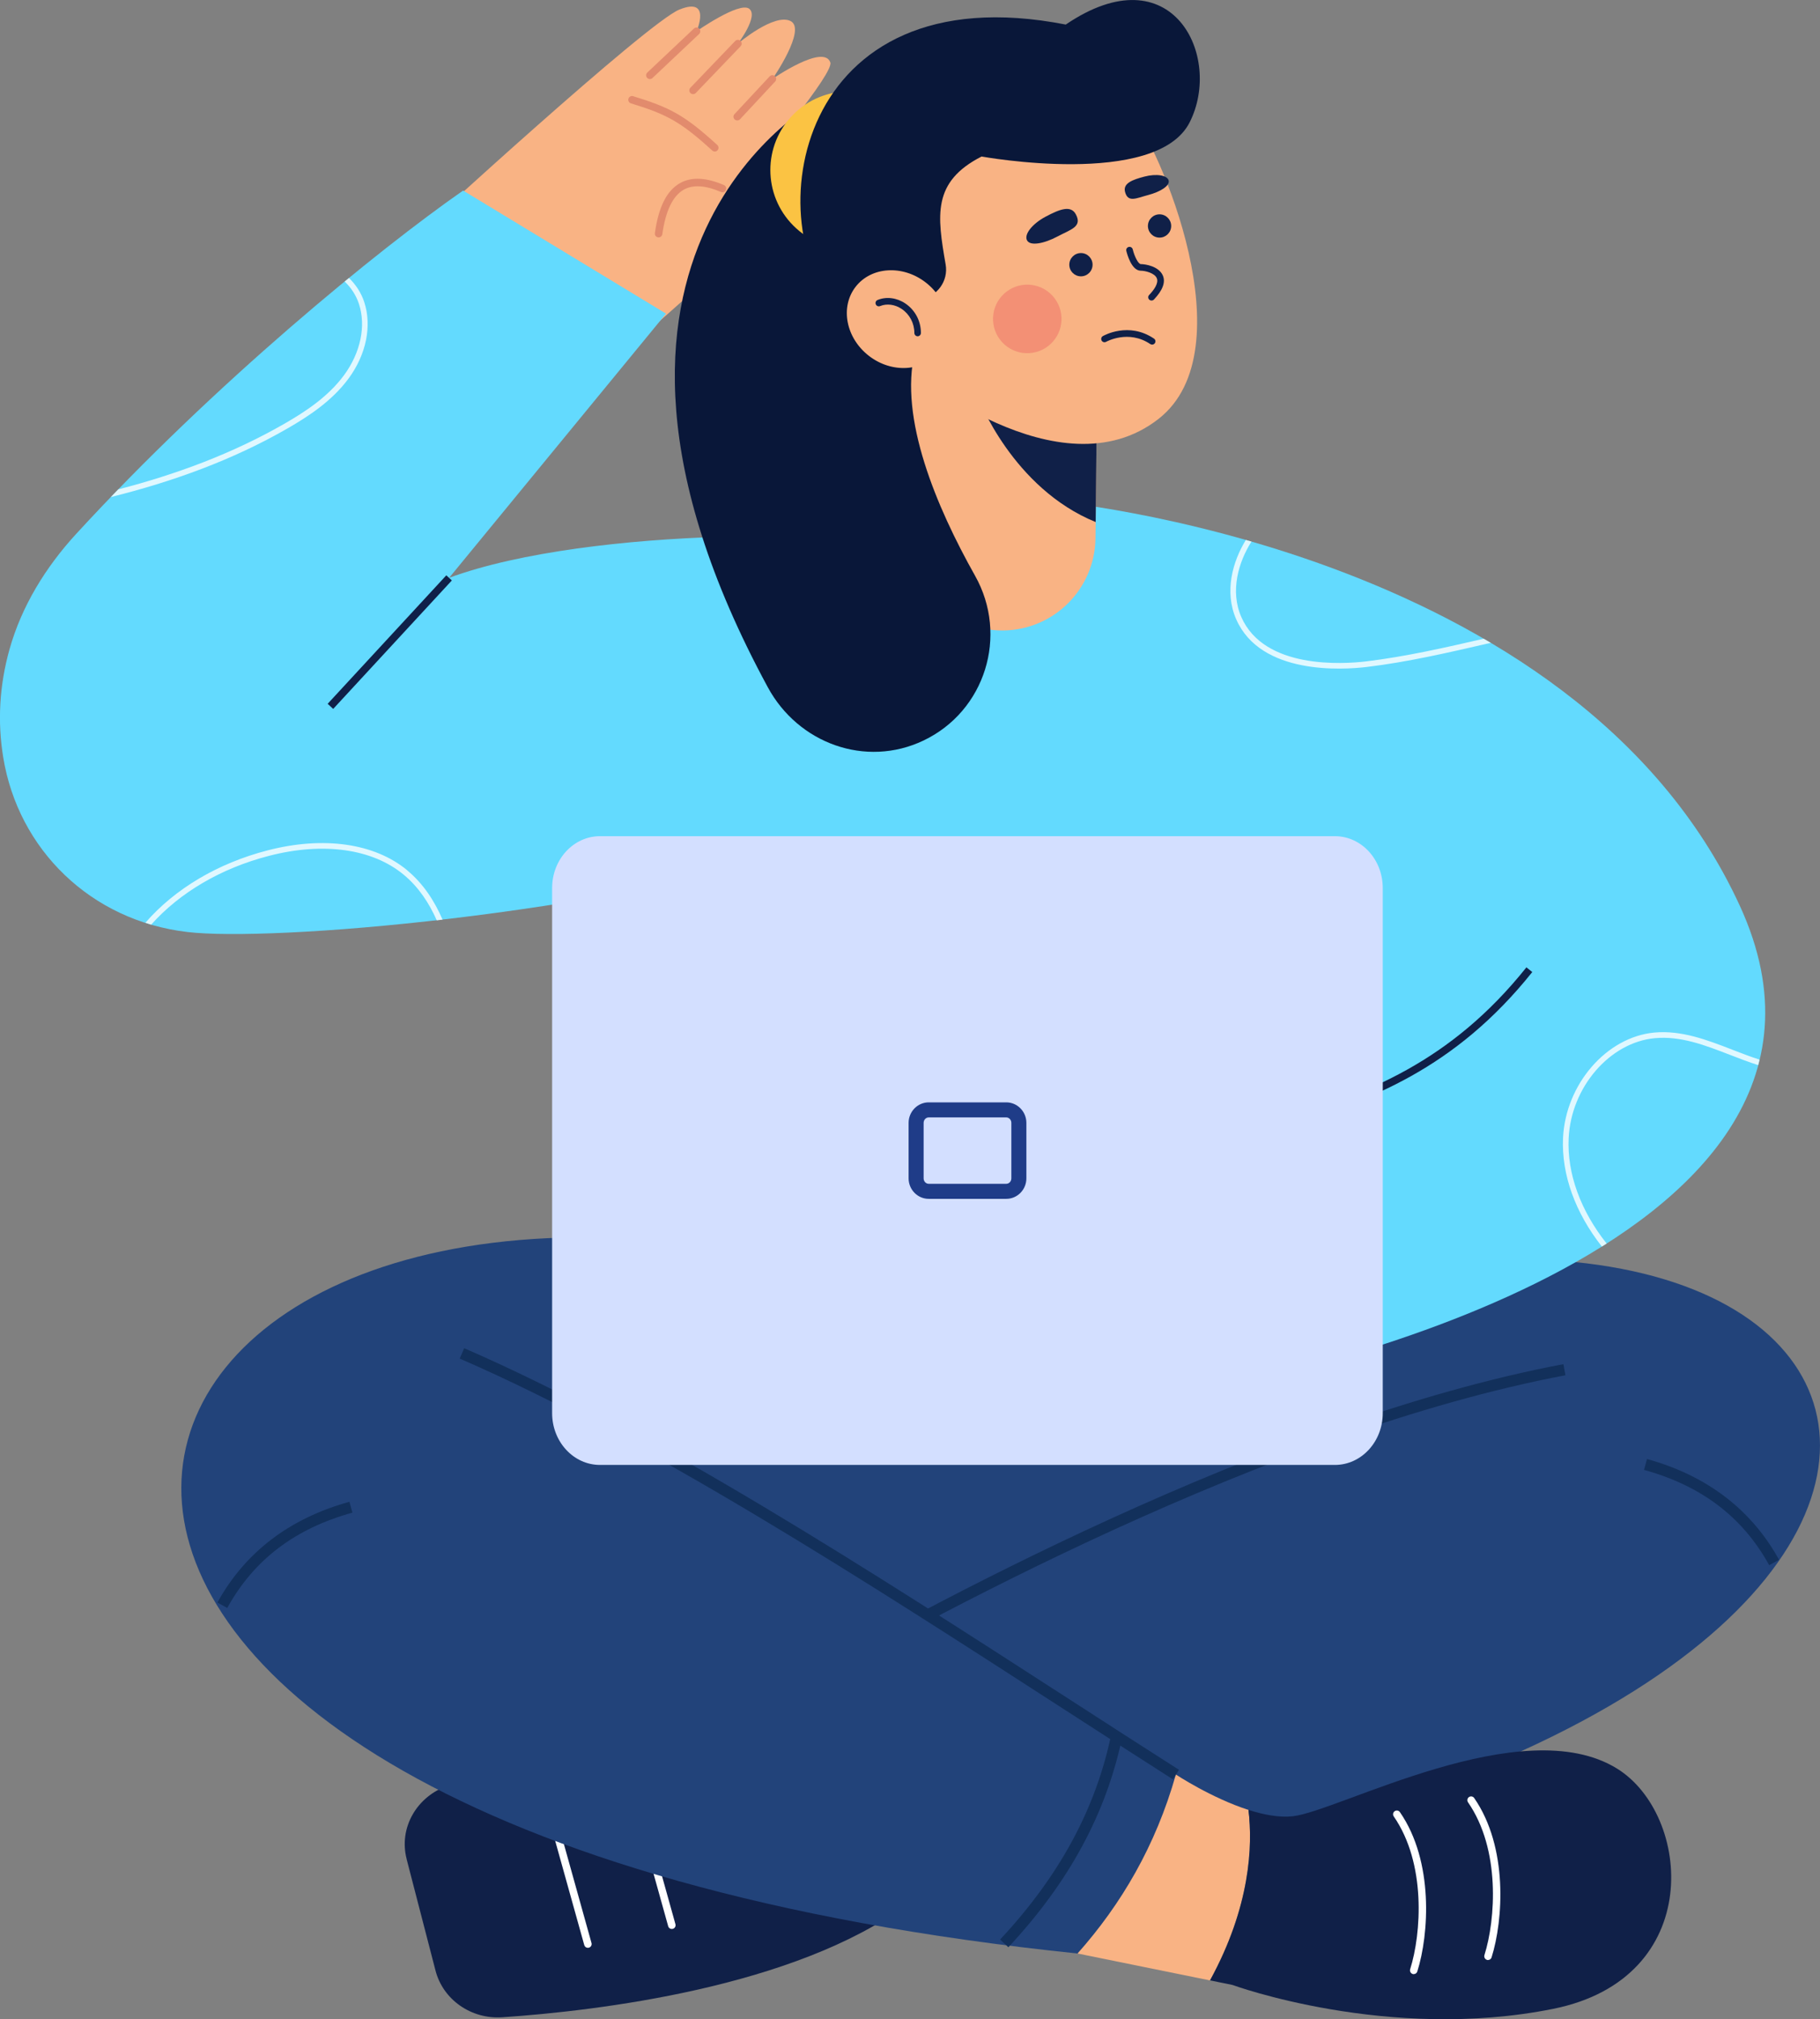 <svg width="358" height="397" viewBox="0 0 358 397" fill="none" xmlns="http://www.w3.org/2000/svg">
<rect x="0" y="0" width="358" height="397" fill="#808080" stroke="none"/>
<g clip-path="url(#clip0_14_1599)">
<path d="M79.978 365.489L85.668 387.437C87.152 393.159 92.687 397.029 98.804 396.612C117.456 395.342 156.223 390.774 178.472 374.364L172.151 342.737C141.566 341.01 112.958 342.708 88.189 351.048C81.984 353.133 78.398 359.36 79.987 365.489H79.978Z" fill="#102048"/>
<path d="M115.633 382.957C115.313 382.957 115.013 382.743 114.926 382.413L107.287 355.044C107.18 354.647 107.403 354.239 107.8 354.133C108.198 354.026 108.605 354.249 108.712 354.647L116.351 382.016C116.457 382.413 116.234 382.821 115.837 382.927C115.769 382.947 115.701 382.957 115.633 382.957Z" fill="white"/>
<path d="M132.143 379.252C131.823 379.252 131.522 379.038 131.435 378.709L123.796 351.339C123.689 350.942 123.912 350.534 124.31 350.428C124.707 350.321 125.114 350.544 125.221 350.942L132.86 378.311C132.967 378.709 132.744 379.116 132.346 379.223C132.278 379.242 132.211 379.252 132.143 379.252Z" fill="white"/>
<path d="M151.318 246.867L80.23 267.971L133.025 340.341L208.824 346.374L313.368 302.148L273.64 242.337L151.318 246.867Z" fill="#22437A"/>
<path d="M238.964 256.914C395.09 210.672 420.179 348.721 176.581 373.85C167.973 364.161 157.92 347.353 153.926 333.31L282.569 273.838L238.964 256.914Z" fill="#22437A"/>
<path d="M245.595 355.849C238.295 353.512 231.296 348.885 231.296 348.885L206.207 356.761L211.956 384.072L238.024 389.367C245.963 374.839 246.429 362.91 245.595 355.849Z" fill="#F9B384"/>
<path d="M154.488 334.27L153.373 332.349C180.207 316.745 248.949 279.26 307.522 268.203L307.929 270.386C249.696 281.374 181.225 318.723 154.488 334.27Z" fill="#12305B"/>
<path d="M151.318 246.867C6.001 219.226 -31.642 358.943 211.956 384.072C220.564 374.383 227.302 362.939 231.296 348.895C193.876 323.844 152.035 300.044 106.191 277.359L151.318 246.867Z" fill="#22437A"/>
<path d="M230.704 349.826C223.792 345.423 216.59 340.768 208.96 335.841C170.677 311.11 127.286 283.091 90.428 267.107L91.31 265.071C128.343 281.122 171.812 309.209 210.172 333.979C217.792 338.906 224.995 343.551 231.907 347.955L230.714 349.826H230.704Z" fill="#12305B"/>
<path d="M44.7 316.143L42.761 315.067C48.219 305.184 56.954 298.521 68.732 295.262L69.324 297.396C57.981 300.538 49.935 306.668 44.7 316.134V316.143Z" fill="#12305B"/>
<path d="M348.005 307.725C342.78 298.259 334.724 292.13 323.382 288.987L323.973 286.854C335.752 290.112 344.486 296.785 349.944 306.658L348.005 307.735V307.725Z" fill="#12305B"/>
<path d="M198.345 382.84L196.726 381.327C208.349 368.874 215.494 355.723 218.557 341.127L220.729 341.583C217.578 356.586 210.259 370.077 198.355 382.84H198.345Z" fill="#12305B"/>
<path d="M318.069 347.712C299.447 336.2 263.355 356.092 254.291 357.091C251.654 357.382 248.59 356.809 245.585 355.839C246.419 362.9 245.954 374.829 238.014 389.358L242.444 390.26C242.444 390.26 273.049 401.481 305.525 394.954C335.5 388.921 332.708 356.761 318.069 347.712Z" fill="#102048"/>
<path d="M292.699 385.362C292.622 385.362 292.554 385.352 292.476 385.323C292.089 385.197 291.875 384.78 291.992 384.392C294.202 377.38 295.171 363.598 288.763 354.346C288.531 354.006 288.618 353.55 288.948 353.318C289.287 353.085 289.743 353.172 289.975 353.502C296.684 363.201 295.695 377.554 293.397 384.838C293.3 385.158 293.01 385.352 292.69 385.352L292.699 385.362Z" fill="white"/>
<path d="M278.09 388.136C278.012 388.136 277.945 388.126 277.867 388.097C277.479 387.971 277.266 387.554 277.382 387.166C279.593 380.154 280.562 366.372 274.154 357.12C273.921 356.78 274.009 356.324 274.338 356.092C274.678 355.859 275.133 355.946 275.366 356.276C282.074 365.974 281.086 380.328 278.788 387.612C278.691 387.932 278.4 388.126 278.08 388.126L278.09 388.136Z" fill="white"/>
<path d="M125.609 66.716C125.609 66.716 162.205 35.584 160.857 29.668C159.888 25.439 149.525 31.637 149.525 31.637C149.525 31.637 164.066 14.383 163.329 12.278C162.011 8.535 151.948 15.518 151.948 15.518C151.948 15.518 158.744 5.732 155.496 4.132C152.249 2.541 145.162 8.564 145.162 8.564C145.162 8.564 149.302 3.133 147.353 1.707C145.404 0.281 137.019 6.139 137.019 6.139C137.019 6.139 140.034 -0.708 133.636 1.882C127.237 4.481 82.401 45.651 82.401 45.651L125.618 66.707L125.609 66.716Z" fill="#F9B384"/>
<path d="M140.586 29.784C140.412 29.784 140.228 29.716 140.092 29.59C133.81 23.849 131.038 22.452 124.106 20.319C123.718 20.202 123.495 19.785 123.621 19.397C123.738 19.009 124.155 18.786 124.542 18.912C131.726 21.123 134.595 22.569 141.091 28.504C141.391 28.776 141.41 29.251 141.139 29.552C140.994 29.716 140.79 29.794 140.596 29.794L140.586 29.784Z" fill="#E28B6D"/>
<path d="M129.554 46.67C129.554 46.67 129.487 46.67 129.448 46.67C129.041 46.611 128.76 46.243 128.818 45.836C129.535 40.686 131.154 37.466 133.771 36.001C136.001 34.74 138.909 34.876 142.409 36.389C142.787 36.554 142.952 36.99 142.797 37.359C142.632 37.737 142.196 37.912 141.827 37.747C138.774 36.428 136.311 36.273 134.499 37.291C132.346 38.503 130.931 41.442 130.282 46.039C130.233 46.408 129.913 46.679 129.554 46.679V46.67Z" fill="#E28B6D"/>
<path d="M127.829 15.547C127.635 15.547 127.441 15.469 127.296 15.314C127.015 15.014 127.034 14.548 127.325 14.267L136.505 5.606C136.806 5.325 137.271 5.344 137.552 5.635C137.833 5.936 137.814 6.401 137.523 6.682L128.343 15.343C128.197 15.479 128.013 15.547 127.839 15.547H127.829Z" fill="#E28B6D"/>
<path d="M136.331 18.505C136.146 18.505 135.962 18.437 135.817 18.301C135.526 18.02 135.516 17.555 135.797 17.254L144.619 8.06C144.9 7.759 145.366 7.759 145.666 8.04C145.957 8.322 145.967 8.787 145.686 9.088L136.864 18.282C136.718 18.437 136.525 18.505 136.331 18.505Z" fill="#E28B6D"/>
<path d="M145.017 23.684C144.833 23.684 144.658 23.616 144.513 23.49C144.212 23.209 144.193 22.743 144.474 22.442L151.396 15.013C151.677 14.713 152.142 14.703 152.443 14.975C152.743 15.256 152.753 15.721 152.481 16.022L145.56 23.451C145.414 23.606 145.22 23.684 145.017 23.684Z" fill="#E28B6D"/>
<path d="M263.859 274.963L130.049 280.142L115.265 158.106C115.265 158.106 160.062 115.597 177.299 99.944L206.391 98.45C296.664 139.504 281.881 190.77 263.859 274.963Z" fill="#63DAFE"/>
<path d="M206.391 98.45C206.391 98.45 309.664 107.285 342.227 178.075C374.083 247.342 243.162 272.005 243.162 272.005L206.391 98.45Z" fill="#63DAFE"/>
<path d="M88.334 113.619L131.009 61.663L91.097 37.466C74.452 49.046 42.257 75.28 14.978 104.977C8.958 111.533 4.256 119.195 1.881 127.623C-0.145 134.82 -0.504 141.929 0.63 148.882C3.587 167.019 17.857 181.023 36.887 183.244C53.144 185.145 115.255 180.286 165.52 165.496L180.304 108.401C172.704 104.085 116.234 103.338 88.325 113.609L88.334 113.619Z" fill="#63DAFE"/>
<g opacity="0.8">
<path d="M292.583 126.547C292.806 126.498 293.029 126.44 293.252 126.392C292.787 126.11 292.321 125.848 291.846 125.577C284.275 127.323 276.471 129.097 268.774 130.029C264.15 130.581 248.687 131.609 244.17 121.31C241.921 116.179 243.627 110.486 246.167 106.48C245.798 106.374 245.43 106.267 245.062 106.16C242.454 110.399 240.786 116.344 243.162 121.746C247.98 132.754 264.092 131.706 268.91 131.124C276.83 130.174 284.837 128.322 292.583 126.537V126.547Z" fill="white"/>
<path d="M340.773 206.385C335.839 204.474 330.74 202.506 325.389 203.01C315.985 203.902 307.949 213.193 307.454 223.736C307.124 230.922 309.868 238.458 315.093 245.082C315.413 244.888 315.723 244.685 316.034 244.491C310.915 238.051 308.23 230.748 308.559 223.794C309.025 213.785 316.615 204.959 325.485 204.116C330.585 203.64 335.335 205.473 340.366 207.423C342.16 208.121 343.992 208.819 345.843 209.411C345.94 209.052 346.028 208.693 346.115 208.334C344.302 207.753 342.518 207.064 340.764 206.385H340.773Z" fill="white"/>
<path d="M80.104 171.102C73.657 165.768 63.633 164.342 52.621 167.193C42.8 169.734 34.376 174.768 28.598 181.421C28.976 181.547 29.354 181.683 29.732 181.799C35.365 175.486 43.469 170.704 52.902 168.27C63.565 165.506 73.231 166.854 79.396 171.965C82.334 174.39 84.408 177.542 85.911 180.946C86.289 180.907 86.677 180.859 87.055 180.81C85.475 177.154 83.274 173.74 80.094 171.112L80.104 171.102Z" fill="white"/>
<path d="M21.812 97.723C33.891 94.716 45.679 90.497 56.556 84.232C60.667 81.865 65.301 78.849 68.568 74.417C72.038 69.704 73.192 64.088 71.65 59.394C71.049 57.551 69.973 55.941 68.645 54.651C68.364 54.884 68.073 55.117 67.792 55.35C69.043 56.533 70.041 58.036 70.603 59.743C72.028 64.088 70.933 69.325 67.676 73.757C64.535 78.025 60.017 80.963 56.004 83.272C45.747 89.178 34.657 93.271 23.257 96.219C22.772 96.714 22.297 97.218 21.812 97.713V97.723Z" fill="white"/>
</g>
<path d="M215.843 71.313L215.824 73.204L215.523 102.63L215.484 105.821C215.426 110.806 213.381 115.325 210.085 118.613C206.808 121.872 202.291 123.918 197.279 123.957C187.197 124.015 178.947 115.907 178.85 105.801L178.491 69.441L215.833 71.313H215.843Z" fill="#F9B384"/>
<path d="M215.824 73.214L215.523 102.639C199.179 95.986 192.451 78.277 192.451 78.277L215.824 73.214Z" fill="#102048"/>
<path d="M222.29 21.86C228.145 28.892 245.256 68.743 227.913 82.34C208.398 97.645 178.704 72.496 178.704 72.496L174.72 26.079L200.497 19.28L222.29 21.86Z" fill="#F9B384"/>
<path d="M161.594 19.31C161.594 19.31 104.417 49.142 151.037 135.13C157.028 146.176 170.29 150.997 181.632 145.604C193.798 139.824 198.413 124.946 191.801 113.201C184.172 99.652 176.814 82.195 179.955 69.209L161.594 19.3V19.31Z" fill="#091739"/>
<path d="M177.927 44.367C183.966 38.326 183.966 28.531 177.927 22.49C171.889 16.449 162.099 16.449 156.06 22.49C150.022 28.531 150.022 38.326 156.06 44.367C162.099 50.408 171.889 50.408 177.927 44.367Z" fill="#FBC343"/>
<path d="M186.014 52.023C184.347 42.373 183.329 35.749 193.081 30.773C193.081 30.773 227.447 37.029 234.01 24.052C240.573 11.085 230.569 -9.388 209.639 4.83C156.059 -5.645 148.875 44.526 165.113 61.246L181.147 58.783C184.376 58.288 186.567 55.233 186.014 52.013V52.023Z" fill="#091739"/>
<path d="M212.625 54.331C213.888 54.331 214.912 53.306 214.912 52.042C214.912 50.778 213.888 49.753 212.625 49.753C211.361 49.753 210.337 50.778 210.337 52.042C210.337 53.306 211.361 54.331 212.625 54.331Z" fill="#102048"/>
<path d="M228.087 46.718C229.351 46.718 230.375 45.693 230.375 44.429C230.375 43.165 229.351 42.14 228.087 42.14C226.824 42.14 225.799 43.165 225.799 44.429C225.799 45.693 226.824 46.718 228.087 46.718Z" fill="#102048"/>
<path d="M226.507 59.083C226.342 59.083 226.187 59.025 226.061 58.909C225.799 58.666 225.79 58.249 226.042 57.997C226.963 57.037 227.961 55.679 227.544 54.69C227.108 53.672 225.256 53.225 224.403 53.225C222.581 53.225 221.708 49.977 221.553 49.327C221.466 48.977 221.679 48.628 222.028 48.551C222.377 48.464 222.726 48.677 222.813 49.026C223.143 50.394 223.899 51.926 224.413 51.926C225.285 51.926 227.951 52.343 228.737 54.176C229.299 55.485 228.707 57.066 226.992 58.88C226.866 59.016 226.691 59.083 226.526 59.083H226.507Z" fill="#102048"/>
<path d="M226.623 67.754C226.497 67.754 226.371 67.715 226.265 67.647C221.96 64.748 217.617 67.182 217.578 67.201C217.268 67.376 216.871 67.269 216.696 66.959C216.522 66.648 216.628 66.251 216.939 66.076C217.142 65.96 222.028 63.215 226.992 66.571C227.292 66.775 227.37 67.172 227.166 67.473C227.04 67.657 226.836 67.754 226.633 67.754H226.623Z" fill="#102048"/>
<path d="M211.626 42.15C212.925 44.594 210.657 45.088 208.01 46.495C205.364 47.901 202.64 48.425 202.019 47.251C201.399 46.087 203.047 43.992 205.703 42.586C208.359 41.18 210.628 40.249 211.626 42.15Z" fill="#102048"/>
<path d="M221.301 37.727C221.873 39.909 223.502 38.959 225.867 38.338C228.232 37.718 230.152 36.525 229.88 35.487C229.609 34.449 227.467 34.1 225.101 34.721C222.736 35.341 220.865 36.04 221.301 37.727Z" fill="#102048"/>
<path opacity="0.4" d="M206.635 67.657C209.37 65.133 209.542 60.869 207.019 58.132C204.496 55.396 200.234 55.224 197.499 57.748C194.763 60.272 194.592 64.537 197.115 67.273C199.637 70.009 203.9 70.181 206.635 67.657Z" fill="#EB5D60"/>
<path d="M184.711 69.086C187.79 65.096 186.608 59.022 182.073 55.521C177.538 52.019 171.366 52.415 168.288 56.405C165.21 60.395 166.391 66.469 170.926 69.971C175.461 73.472 181.633 73.076 184.711 69.086Z" fill="#F9B384"/>
<path d="M180.508 66.115C180.149 66.115 179.858 65.824 179.858 65.465C179.858 63.554 178.927 61.789 177.367 60.742C176.029 59.84 174.439 59.636 173.111 60.179C172.781 60.315 172.403 60.16 172.267 59.821C172.132 59.491 172.287 59.112 172.626 58.977C174.352 58.269 176.397 58.531 178.084 59.665C180.003 60.955 181.147 63.118 181.147 65.465C181.147 65.824 180.857 66.115 180.498 66.115H180.508Z" fill="#102048"/>
<path d="M87.791 113.111L64.451 138.372L65.54 139.379L88.881 114.118L87.791 113.111Z" fill="#102048"/>
<path d="M252.245 221.679L251.819 220.263C268.813 215.084 285.303 208.887 300.251 190.188L301.405 191.11C286.195 210.138 269.472 216.432 252.245 221.679Z" fill="#102048"/>
<path d="M262.579 164.4H118.018C112.822 164.4 108.605 168.958 108.605 174.583V277.834C108.605 283.459 112.822 288.017 118.018 288.017H262.579C267.775 288.017 271.992 283.459 271.992 277.834V174.583C271.992 168.958 267.775 164.4 262.579 164.4Z" fill="#D3DFFF"/>
<path d="M197.938 219.691C198.49 219.691 198.936 220.176 198.936 220.768V231.669C198.936 232.261 198.49 232.745 197.938 232.745H182.679C182.126 232.745 181.68 232.261 181.68 231.669V220.768C181.68 220.176 182.126 219.691 182.679 219.691H197.938ZM197.938 216.733H182.679C180.498 216.733 178.724 218.547 178.724 220.768V231.669C178.724 233.89 180.498 235.703 182.679 235.703H197.938C200.119 235.703 201.893 233.89 201.893 231.669V220.768C201.893 218.547 200.119 216.733 197.938 216.733Z" fill="#1F3C88"/>
</g>
<defs>
<clipPath id="clip0_14_1599">
<rect width="358" height="397" fill="white"/>
</clipPath>
</defs>
</svg>
